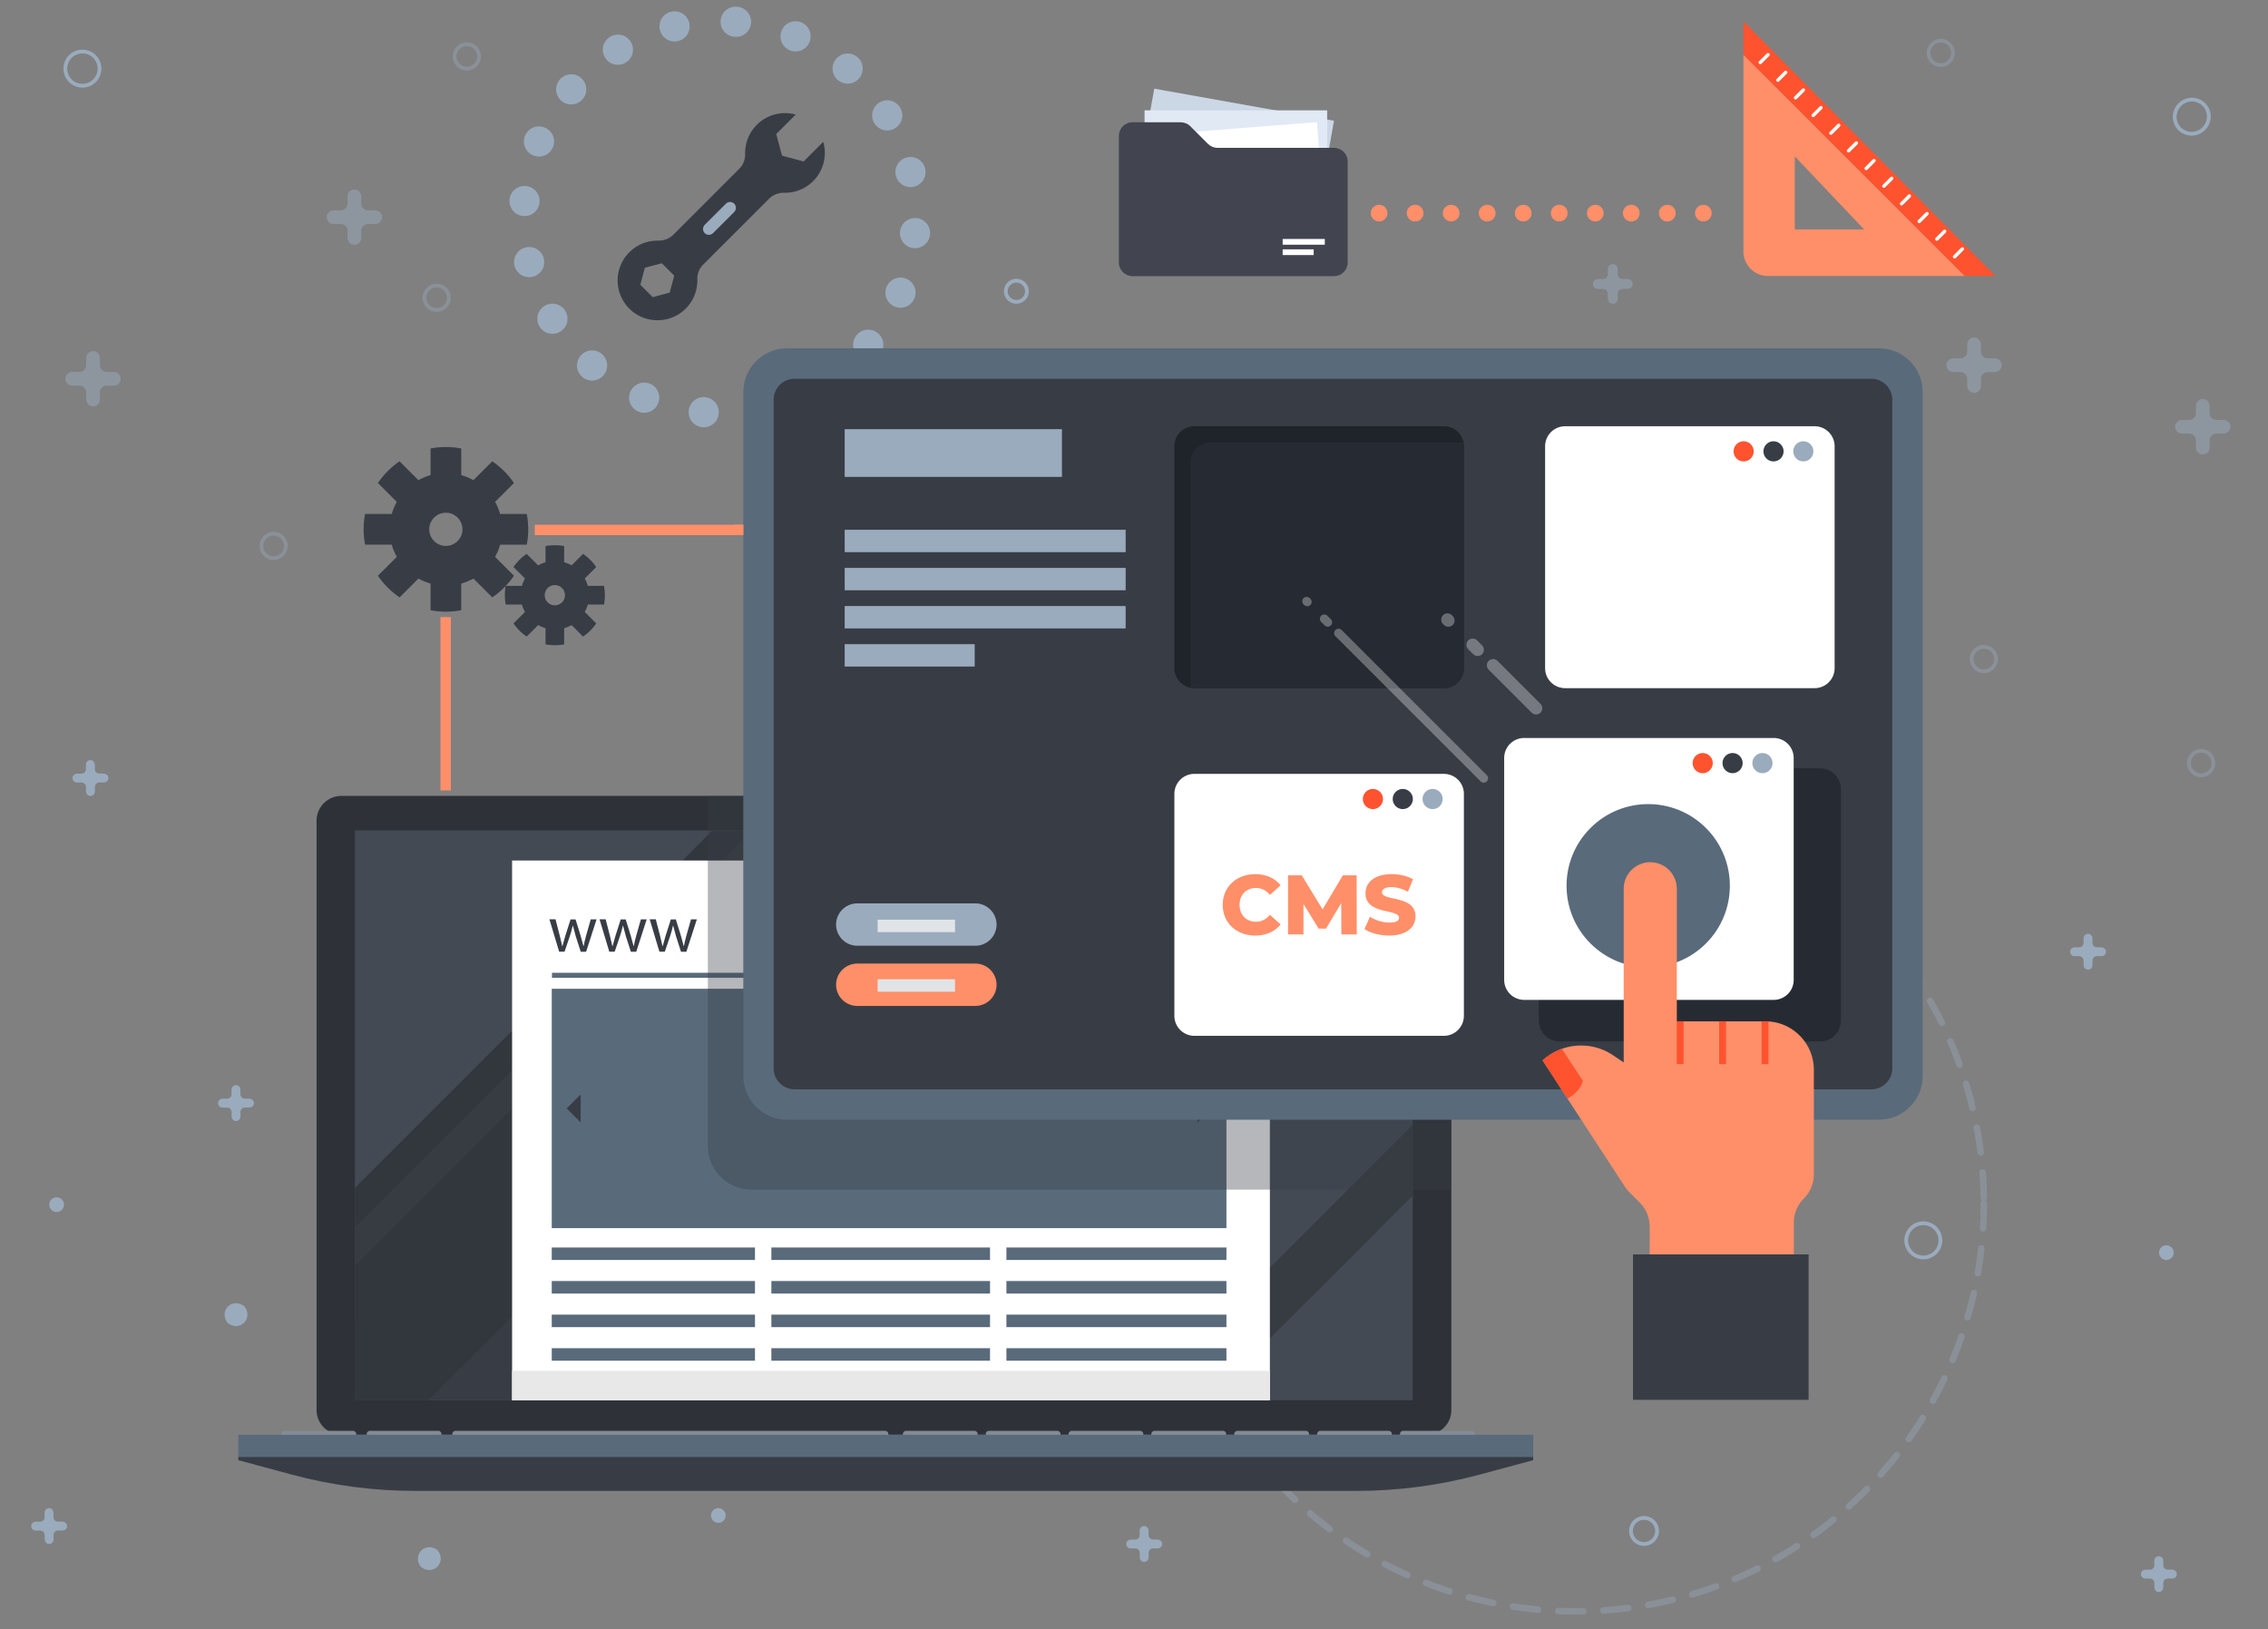 <svg xmlns="http://www.w3.org/2000/svg" xmlns:xlink="http://www.w3.org/1999/xlink" viewBox="0 0 451 324" xmlns:v="https://vecta.io/nano"><rect x="0" y="0" width="451" height="324" fill="#808080" stroke="none"/><style><![CDATA[.Fk{fill:#9aabbd}.Fl{fill:#383d45}.Fm{fill:#fff}.Fn{fill:none}.Fo{fill:#ff8f69}.Fp{opacity:.4}.Fq{stroke:#9aabbd}.Fr{fill:#596a7b}.Fs{fill:#ff532f}.Ft{opacity:.5}.Fu{stroke-miterlimit:10}.Fv{stroke-width:.753}.Fw{stroke-linecap:round}]]></style><circle cx="313.31" cy="239.31" r="81.19" opacity=".39" stroke-width="1.3" stroke-dasharray="5,4" class="Fn Fq Fw"/><path d="M288.61 163.24v117.2c0 1.74-.91 3.28-2.28 4.15-.72.47-1.57.74-2.48.76-.06.01-.11.01-.17.01H67.89c-.06 0-.11 0-.17-.01-.91-.02-1.75-.3-2.48-.76-1.38-.87-2.29-2.41-2.29-4.15v-117.2a4.94 4.94 0 0 1 4.94-4.94h215.8a4.94 4.94 0 0 1 4.92 4.94z" fill="#2e3238"/><path d="M70.57 165.17h210.35V278.5H70.57z" fill="#444a54"/><path d="M280.93 165.17v16.53l-96.81 96.8H70.57v-16.53l96.81-96.8z" class="Fl"/><path d="M198.52 165.17L85.18 278.5H70.57v-42.23l71.12-71.1z" fill="#32363d"/><g fill="#838b96"><path d="M176.01 284.59H90.59a.65.65 0 0 0-.65.65h0a.65.65 0 0 0 .65.65h85.42a.65.65 0 0 0 .65-.65h0a.65.65 0 0 0-.65-.65zm-105.82 0H56.61a.65.65 0 0 0-.65.65h0a.65.65 0 0 0 .65.65h13.58a.65.65 0 0 0 .65-.65h0a.65.65 0 0 0-.65-.65zm16.96 0H73.56a.65.65 0 0 0-.65.65h0a.65.65 0 0 0 .65.65h13.58a.65.65 0 0 0 .65-.65h0c.01-.36-.28-.65-.64-.65z"/><use xlink:href="#B"/><use xlink:href="#B" x="16.47"/><use xlink:href="#B" x="32.94"/><path d="M243.19 284.59H229.6a.65.65 0 0 0-.65.65h0a.65.65 0 0 0 .65.65h13.58a.65.65 0 0 0 .65-.65h0c.01-.36-.28-.65-.64-.65z"/><use xlink:href="#B" x="65.89"/><path d="M276.14 284.59h-13.58a.65.65 0 0 0-.65.65h0a.65.65 0 0 0 .65.65h13.58a.65.65 0 0 0 .65-.65h0c-.01-.36-.3-.65-.65-.65z"/><use xlink:href="#B" x="98.84"/></g><path d="M262.17 289.52v-.84l-86.03.42-86.03-.42v.84l-42.72.21v.69l10.65 2.87c7.98 2.15 16.21 3.24 24.48 3.24h187.23c8.27 0 16.5-1.09 24.48-3.24l10.65-2.87v-.69l-42.71-.21z" class="Fl"/><path d="M47.39 285.37h257.5v4.42H47.39z" class="Fr"/><path d="M157.08 165.17l-86.51 86.5v-7.54l78.96-78.96zm123.85 58.54v14.11l-40.69 40.68h-14.11z" fill="#373c42"/><path d="M101.83 171.15h150.69v107.34H101.83z" class="Fm"/><path d="M101.83 272.64h150.69v5.85H101.83z" fill="#e8e8e8"/><path d="M109.76 193.98h134.09" stroke="#596a7b" class="Fn Fu"/><g class="Fl"><use xlink:href="#C"/><use xlink:href="#C" x="9.97"/><use xlink:href="#C" x="19.94"/></g><path d="M109.72 196.66h134.16v47.61H109.72z" class="Fr"/><path d="M238.13 217.67v5.58l2.79-2.79zm-125.44 2.79l2.78 2.79v-5.58z" class="Fl"/><path d="M109.72 248.12h40.41v2.48h-40.41zm43.67 0h43.48v2.48h-43.48zm46.74 0h43.75v2.48h-43.75zm-90.41 6.67h40.41v2.49h-40.41zm43.67 0h43.48v2.49h-43.48zm46.74 0h43.75v2.49h-43.75zm-90.41 6.68h40.41v2.49h-40.41zm43.67 0h43.48v2.49h-43.48zm46.74 0h43.75v2.49h-43.75zm-90.41 6.68h40.41v2.49h-40.41zm43.67 0h43.48v2.49h-43.48zm46.74 0h43.75v2.49h-43.75z" class="Fr"/><path d="M288.61 163.24v73.37H149.48c-4.82 0-8.72-3.9-8.72-8.71v-69.6h142.93a4.94 4.94 0 0 1 4.92 4.94z" opacity=".37" class="Fl"/><circle transform="matrix(.083 -.997 .997 .083 88.14 182.297)" cx="143.16" cy="43.24" r="38.94" stroke-width="6" stroke-dasharray="0,12.23" class="Fn Fq Fw"/><path d="M382.33 77.98V214c0 4.81-3.9 8.71-8.71 8.71h-217.1c-4.81 0-8.71-3.9-8.71-8.71V77.98c0-4.81 3.9-8.71 8.71-8.71h217.1c4.81 0 8.71 3.9 8.71 8.71z" class="Fr"/><path d="M372.11 216.66H158.02a4.18 4.18 0 0 1-4.18-4.18V79.51a4.18 4.18 0 0 1 4.18-4.18h214.09a4.18 4.18 0 0 1 4.18 4.18v132.96a4.18 4.18 0 0 1-4.18 4.19z" class="Fl"/><path d="M360.84 136.87h-49.61a3.98 3.98 0 0 1-3.98-3.98V88.76a3.98 3.98 0 0 1 3.98-3.98h49.61a3.98 3.98 0 0 1 3.98 3.98v44.13a3.98 3.98 0 0 1-3.98 3.98z" class="Fm"/><use xlink:href="#D" class="Fk"/><use xlink:href="#E" class="Fl"/><use xlink:href="#E" x="-5.94" class="Fs"/><path d="M291.1 88.72v44.2c0 2.18-1.76 3.95-3.94 3.95h-49.68a3.52 3.52 0 0 1-.66-.06c-1.86-.32-3.29-1.94-3.29-3.89v-44.2c0-2.18 1.77-3.95 3.95-3.95h49.68c1.95 0 3.57 1.43 3.88 3.29a3.6 3.6 0 0 1 .06.66z" fill="#1f242b"/><path d="M291.1 88.72v44.2c0 2.18-1.76 3.95-3.94 3.95h-49.68a3.52 3.52 0 0 1-.66-.06c-.04-.22-.06-.44-.06-.66V91.94c0-2.18 1.76-3.94 3.94-3.94h49.68a3.52 3.52 0 0 1 .66.06 3.6 3.6 0 0 1 .06.66zm70.81 118.43h-51.76a4.16 4.16 0 0 1-4.16-4.16v-46.04a4.16 4.16 0 0 1 4.16-4.16h51.76a4.16 4.16 0 0 1 4.16 4.16v46.04c0 2.29-1.86 4.16-4.16 4.16z" fill="#262b33"/><path d="M287.12 206.02h-49.61a3.98 3.98 0 0 1-3.98-3.98V157.9a3.98 3.98 0 0 1 3.98-3.98h49.61a3.98 3.98 0 0 1 3.98 3.98v44.13c0 2.2-1.78 3.99-3.98 3.99z" class="Fm"/><use xlink:href="#D" x="-73.72" y="69.15" class="Fk"/><use xlink:href="#E" x="-73.72" y="69.15" class="Fl"/><path d="M275.01 158.92a2 2 0 1 1-4 0 2 2 0 1 1 4 0z" class="Fs"/><g class="Fk"><path d="M167.97 105.37h55.87v4.45h-55.87zm0-20.01h43.2v9.49h-43.2zm0 27.59h55.87v4.45h-55.87zm0 7.59h55.87v4.45h-55.87zm0 7.58h25.85v4.45h-25.85z"/><use xlink:href="#F"/></g><use xlink:href="#F" y="11.97" class="Fo"/><path d="M174.52 182.92h15.39v2.48h-15.39zm0 11.85h15.39v2.48h-15.39z" fill="#e1e4e7"/><g class="Fl"><path d="M104.75 108.33c.19-.99.29-2.01.29-3.05s-.1-2.06-.29-3.05h-5.3a11.13 11.13 0 0 0-1-2.41l3.75-3.75c-1.15-1.7-2.62-3.16-4.31-4.32l-3.75 3.75c-.75-.42-1.56-.76-2.42-1v-5.3c-.99-.19-2.01-.29-3.05-.29s-2.06.1-3.05.29v5.3a11.13 11.13 0 0 0-2.41 1l-3.75-3.75a16.25 16.25 0 0 0-4.31 4.32l3.75 3.75a11.13 11.13 0 0 0-1 2.41h-5.3c-.19.99-.29 2.01-.29 3.05s.1 2.06.29 3.05h5.3c.24.85.58 1.66 1 2.42l-3.75 3.75c1.15 1.7 2.62 3.16 4.31 4.32l3.75-3.75c.76.42 1.56.76 2.41 1v5.3c.99.19 2.01.29 3.05.29s2.06-.1 3.05-.29v-5.3c.85-.24 1.66-.58 2.42-1l3.75 3.75c1.7-1.15 3.16-2.62 4.31-4.31l-3.75-3.75c.42-.75.76-1.56 1-2.42h5.3zm-16.09.25c-1.82 0-3.3-1.48-3.3-3.3s1.48-3.3 3.3-3.3 3.3 1.48 3.3 3.3-1.47 3.3-3.3 3.3z"/><path d="M120.11 120.24c.12-.6.17-1.22.17-1.85s-.06-1.25-.17-1.86h-3.22a6.8 6.8 0 0 0-.61-1.47l2.28-2.28c-.7-1.03-1.59-1.92-2.62-2.62l-2.28 2.28a6.8 6.8 0 0 0-1.47-.61v-3.22c-.6-.11-1.22-.17-1.85-.17s-1.25.06-1.86.17v3.22a6.8 6.8 0 0 0-1.47.61l-2.28-2.28c-1.03.7-1.92 1.59-2.62 2.62l2.28 2.28a6.8 6.8 0 0 0-.61 1.47h-3.22c-.12.6-.17 1.22-.17 1.86 0 .63.06 1.25.17 1.85h3.22a6.8 6.8 0 0 0 .61 1.47l-2.28 2.28c.7 1.03 1.59 1.92 2.62 2.62l2.28-2.28a6.8 6.8 0 0 0 1.47.61v3.22c.6.11 1.22.17 1.86.17.63 0 1.25-.06 1.85-.17v-3.22a6.8 6.8 0 0 0 1.47-.61l2.28 2.28c1.03-.7 1.92-1.59 2.62-2.62l-2.28-2.28a6.8 6.8 0 0 0 .61-1.47h3.22zm-9.78.15a2.01 2.01 0 1 1 0-4.02 2.01 2.01 0 1 1 0 4.02z"/></g><g class="Fo"><path d="M87.59 122.74h2.06v34.48h-2.06zm18.75-18.37h41.46v2.06h-41.46z"/><path d="M145.93 104.37h1.87v2.06h-1.87z"/></g><path d="M396.8 54.89L346.68 4.25v6.67l43.97 43.97z" class="Fs"/><path d="M390.65 54.89l-43.97-43.97V50a4.89 4.89 0 0 0 4.89 4.89h39.08zm-19.97-9.26H356.9V31.1l13.78 14.53z" class="Fo"/><g class="Fm"><use xlink:href="#G"/><use xlink:href="#H"/><use xlink:href="#I"/><path d="M362.35 21.65l-1.55 1.55c-.13.13-.35.13-.48 0h0c-.13-.13-.13-.35 0-.48l1.55-1.55c.13-.13.35-.13.48 0h0c.14.14.14.35 0 .48z"/><use xlink:href="#G" x="14.05" y="14.05"/><use xlink:href="#H" x="14.05" y="14.05"/><use xlink:href="#I" x="14.05" y="14.05"/><use xlink:href="#G" x="24.59" y="24.59"/><use xlink:href="#G" x="28.1" y="28.1"/><use xlink:href="#H" x="28.1" y="28.1"/><use xlink:href="#I" x="28.1" y="28.1"/><use xlink:href="#G" x="38.64" y="38.64"/></g><path d="M262.625 38.824l-35.744-6.383 2.644-14.805 35.744 6.383z" fill="#ccd7e6"/><path d="M263.909 36.988h-36.31v-15.04h36.31z" fill="#e1e9f5"/><path d="M262.891 37.127l-33.835 2.668-1.012-12.84 33.835-2.668z" class="Fm"/><path d="M236.71 25.12l3.5 3.5c.51.51 1.2.79 1.91.79h23.16c1.49 0 2.71 1.21 2.71 2.71v20.09c0 1.49-1.21 2.71-2.71 2.71H225.2c-1.49 0-2.71-1.21-2.71-2.71V27.03c0-1.49 1.21-2.71 2.71-2.71h9.59c.73.01 1.42.29 1.92.8z" fill="#42444f"/><path d="M255.06 49.59h6.17v1.14h-6.17zm0-2.06h8.38v1.14h-8.38z" class="Fm"/><g class="Fo"><use xlink:href="#J"/><use xlink:href="#K"/><use xlink:href="#J" x="14.33"/><use xlink:href="#K" x="14.33"/><use xlink:href="#J" x="28.66"/><use xlink:href="#K" x="28.66"/><use xlink:href="#J" x="42.99"/><use xlink:href="#K" x="42.99"/><use xlink:href="#K" x="50.15"/><use xlink:href="#J" x="64.48"/></g><path d="M139.83 52.63l13.12-13.12c.79-.79 1.87-1.19 2.99-1.17 2.08.04 4.17-.73 5.76-2.32 2.11-2.11 2.78-5.13 2.01-7.81l-3.9 3.9-4.3-1.15-1.15-4.3 3.87-3.87c-2.66-.74-5.64-.06-7.73 2.03-1.59 1.59-2.36 3.68-2.32 5.76.02 1.12-.38 2.2-1.17 2.99l-13.12 13.12c-.79.79-1.87 1.19-2.99 1.17-2.08-.04-4.17.73-5.76 2.32a7.92 7.92 0 0 0 .38 11.56c3.02 2.66 7.67 2.6 10.62-.15 1.75-1.63 2.59-3.84 2.53-6.04-.05-1.1.39-2.15 1.16-2.92zM129.8 59.1l-2.47-2.47.9-3.37 3.37-.9 2.47 2.47-.9 3.37-3.37.9z" class="Fl"/><path d="M140.14 46.37h0c-.45-.45-.45-1.19 0-1.65l4.21-4.21c.45-.45 1.19-.45 1.65 0h0c.45.45.45 1.19 0 1.65l-4.21 4.21c-.46.45-1.2.45-1.65 0z" class="Fk"/><path d="M352.7 198.87h-49.61a3.98 3.98 0 0 1-3.98-3.98v-44.13a3.98 3.98 0 0 1 3.98-3.98h49.61a3.98 3.98 0 0 1 3.98 3.98v44.13c.01 2.2-1.78 3.98-3.98 3.98z" class="Fm"/><use xlink:href="#L" class="Fk"/><use xlink:href="#L" x="-5.94" class="Fl"/><path d="M340.59 151.78a2 2 0 0 1-2 2c-1.1 0-2-.9-2-2a2 2 0 1 1 4 0z" class="Fs"/><circle transform="matrix(.707 -.707 .707 .707 -28.547 283.392)" cx="327.81" cy="176.15" r="16.24" class="Fr"/><path d="M360.69 212.79v20.77c0 1.8-.71 3.53-1.99 4.81-1.28 1.27-1.99 3-1.99 4.81v12.51h-28.66v-11.71a6.84 6.84 0 0 0-1.99-4.81l-2.09-2.08c-.33-.34-.62-.7-.88-1.1l-11.39-17.47-4.95-7.61c1.14-1.04 2.45-1.8 3.84-2.3 1.23-.45 2.53-.66 3.83-.66 2.19 0 4.38.63 6.3 1.91l2.16 1.45v-34.54a5.29 5.29 0 0 1 5.28-5.28c1.46 0 2.77.59 3.73 1.55s1.55 2.28 1.55 3.74v26.36h17.6c5.32-.02 9.65 4.31 9.65 9.65z" class="Fo"/><path d="M333.42 203.12h1.37v8.52h-1.37zm8.44 0h1.37v8.52h-1.37zm8.44 0h1.37v8.52h-1.37zm-35.53 11.86c-.38 1.36-1.31 2.52-3.07 3.53l-4.95-7.61c1.14-1.04 2.45-1.8 3.84-2.3l4.18 6.38z" class="Fs"/><path d="M324.73 249.49h34.92v28.93h-34.92z" class="Fl"/><g class="Fk"><use xlink:href="#M"/><path d="M12.4 302.64h-.88c-.49 0-.88-.39-.88-.88v-.88c0-.43-.29-.82-.71-.9-.56-.11-1.06.32-1.06.87v.92c0 .49-.39.88-.88.88h-.87c-.43 0-.82.29-.9.71-.11.56.32 1.06.87 1.06H8c.49 0 .88.39.88.88v.88c0 .43.29.82.71.9.56.11 1.06-.32 1.06-.87v-.92c0-.49.39-.88.88-.88h.92c.54 0 .98-.5.87-1.06-.1-.42-.49-.71-.92-.71z"/><use xlink:href="#M" x="-180.59" y="-87.69"/><use xlink:href="#M" x="-209.54" y="-152.34"/><g class="Ft"><path d="M74.56 41.83H73.2a1.36 1.36 0 0 1-1.36-1.36v-1.35c0-.66-.44-1.27-1.09-1.4a1.37 1.37 0 0 0-1.64 1.34v1.41a1.36 1.36 0 0 1-1.36 1.36H66.4c-.66 0-1.27.44-1.4 1.09a1.37 1.37 0 0 0 1.34 1.64h1.41a1.36 1.36 0 0 1 1.36 1.36v1.35c0 .66.44 1.27 1.09 1.4a1.37 1.37 0 0 0 1.64-1.34v-1.41a1.36 1.36 0 0 1 1.36-1.36h1.41a1.37 1.37 0 0 0 1.34-1.64c-.12-.65-.73-1.09-1.39-1.09z"/><path d="M22.58 73.97h-1.35a1.36 1.36 0 0 1-1.36-1.36v-1.35c0-.66-.44-1.27-1.09-1.4a1.37 1.37 0 0 0-1.64 1.34v1.41a1.36 1.36 0 0 1-1.36 1.36h-1.35c-.66 0-1.27.44-1.4 1.09a1.37 1.37 0 0 0 1.34 1.64h1.41a1.36 1.36 0 0 1 1.36 1.36v1.35c0 .66.44 1.27 1.09 1.4a1.37 1.37 0 0 0 1.64-1.34v-1.41a1.36 1.36 0 0 1 1.36-1.36h1.41a1.37 1.37 0 0 0 1.34-1.64c-.13-.65-.74-1.09-1.4-1.09z"/><path d="M323.63 55.49h-.97a.98.98 0 0 1-.98-.98v-.97c0-.47-.32-.91-.78-1a.99.99 0 0 0-1.18.96v1.02a.98.98 0 0 1-.98.98h-.97c-.47 0-.91.32-1 .78-.12.63.36 1.18.96 1.18h1.02a.98.98 0 0 1 .98.98v.97c0 .47.32.91.78 1 .63.12 1.18-.36 1.18-.96v-1.02a.98.98 0 0 1 .98-.98h1.02a.98.98 0 0 0 .96-1.18c-.1-.47-.54-.78-1.02-.78z"/></g></g><g opacity=".31" class="Fm"><path d="M297.79 131.44l8.55 8.55c.48.48.48 1.28 0 1.76h0c-.48.48-1.28.48-1.76 0l-8.55-8.55c-.48-.48-.48-1.28 0-1.76h0c.49-.48 1.28-.48 1.76 0zm-4.06-4.07l.99.99c.48.48.48 1.28 0 1.76h0c-.48.48-1.28.48-1.76 0l-.99-.99c-.48-.48-.48-1.28 0-1.76h0c.48-.48 1.27-.48 1.76 0zm-5.02-5.01l.18.18c.48.48.48 1.28 0 1.76h0c-.48.48-1.28.48-1.76 0l-.18-.18c-.48-.48-.48-1.28 0-1.76h0c.49-.49 1.28-.49 1.76 0z"/></g><g opacity=".31" class="Fm"><path d="M266.79 125.31l28.87 28.87a.87.87 0 0 1 0 1.23h0a.87.87 0 0 1-1.23 0l-28.87-28.87a.87.87 0 0 1 0-1.23h0a.87.87 0 0 1 1.23 0zm-2.84-2.84l.69.69a.87.87 0 0 1 0 1.23h0a.87.87 0 0 1-1.23 0l-.69-.69a.87.87 0 0 1 0-1.23h0a.89.89 0 0 1 1.23 0zm-3.5-3.5l.12.12a.87.87 0 0 1 0 1.23h0a.87.87 0 0 1-1.23 0l-.12-.12a.87.87 0 0 1 0-1.23h0a.89.89 0 0 1 1.23 0z"/></g><g class="Fn Fq Fv"><circle cx="86.83" cy="59.22" r="2.43" class="Fp"/><circle cx="92.83" cy="11.22" r="2.43" class="Fp"/><circle cx="54.42" cy="108.58" r="2.43" class="Fp"/></g><g class="Ft Fk"><path d="M396.63 71.27h-1.35a1.36 1.36 0 0 1-1.36-1.36v-1.35c0-.66-.44-1.27-1.09-1.4a1.37 1.37 0 0 0-1.64 1.34v1.41a1.36 1.36 0 0 1-1.36 1.36h-1.35c-.66 0-1.27.44-1.4 1.09a1.37 1.37 0 0 0 1.34 1.64h1.41a1.36 1.36 0 0 1 1.36 1.36v1.35c0 .66.44 1.27 1.09 1.4a1.37 1.37 0 0 0 1.64-1.34v-1.41a1.36 1.36 0 0 1 1.36-1.36h1.41a1.37 1.37 0 0 0 1.34-1.64c-.13-.64-.74-1.09-1.4-1.09z"/></g><g class="Fn Fq Fv"><circle cx="385.93" cy="10.53" r="2.43" class="Fp"/><circle cx="394.5" cy="131.08" r="2.43" class="Fp"/><path d="M204.21 57.93a2.1 2.1 0 1 1-4.2 0 2.1 2.1 0 0 1 4.2 0z" class="Fu"/><circle cx="382.46" cy="246.7" r="3.4"/><circle cx="16.39" cy="13.65" r="3.4"/><path d="M329.51 304.5a2.59 2.59 0 1 1-5.18 0 2.59 2.59 0 0 1 2.59-2.59c1.44 0 2.59 1.16 2.59 2.59z" class="Fu"/></g><g class="Fk"><path d="M87.03 308.34c1.85 2.43-.89 5.17-3.32 3.32-1.84-2.42.9-5.17 3.32-3.32zm-38.44-48.53c1.85 2.43-.89 5.17-3.32 3.32-1.85-2.43.89-5.17 3.32-3.32zm95.71 41.61a1.46 1.46 0 1 1-2.92 0 1.46 1.46 0 1 1 2.92 0zM12.72 239.6a1.46 1.46 0 1 1-2.92 0c0-.81.65-1.46 1.46-1.46s1.46.65 1.46 1.46z"/><use xlink:href="#M" x="201.77" y="5.99"/><path d="M417.85 188.4h-.88c-.49 0-.88-.39-.88-.88v-.88c0-.43-.29-.82-.71-.9-.56-.11-1.06.32-1.06.87v.92c0 .49-.39.88-.88.88h-.88c-.43 0-.82.29-.9.71-.11.56.32 1.06.87 1.06h.92c.49 0 .88.39.88.88v.88c0 .43.29.82.71.9.56.11 1.06-.32 1.06-.87v-.92c0-.49.39-.88.88-.88h.92c.54 0 .98-.5.87-1.06-.1-.42-.5-.71-.92-.71z"/><g class="Ft"><path d="M442.11 83.51h-1.35a1.36 1.36 0 0 1-1.36-1.36V80.8c0-.66-.44-1.27-1.09-1.4a1.37 1.37 0 0 0-1.64 1.34v1.41a1.36 1.36 0 0 1-1.36 1.36h-1.35c-.66 0-1.27.44-1.4 1.09a1.37 1.37 0 0 0 1.34 1.64h1.41a1.36 1.36 0 0 1 1.36 1.36v1.35c0 .66.44 1.27 1.09 1.4a1.37 1.37 0 0 0 1.64-1.34V87.6a1.36 1.36 0 0 1 1.36-1.36h1.41a1.37 1.37 0 0 0 1.34-1.64c-.13-.64-.74-1.09-1.4-1.09z"/></g></g><g class="Fn Fq Fv"><path d="M440.07 151.17a2.43 2.43 0 0 1-2.96 2.96c-.85-.2-1.55-.9-1.75-1.75a2.43 2.43 0 0 1 2.96-2.96 2.41 2.41 0 0 1 1.75 1.75z" class="Fp Fu"/><ellipse transform="matrix(.707 -.707 .707 .707 111.25 315.007)" cx="435.92" cy="23.19" rx="3.41" ry="3.38"/></g><path d="M432.25 249.14a1.46 1.46 0 0 1-2.92 0c0-.81.65-1.46 1.46-1.46.81.01 1.46.66 1.46 1.46z" class="Fk"/><path d="M243.14 179.97c0-3.58 2.74-6.11 6.46-6.11 2.17 0 3.91.79 5.05 2.22l-2.12 1.91c-.74-.89-1.65-1.38-2.77-1.38-1.93 0-3.27 1.34-3.27 3.36 0 2.01 1.34 3.36 3.27 3.36 1.12 0 2.03-.49 2.77-1.38l2.12 1.91c-1.14 1.43-2.89 2.22-5.05 2.22-3.73 0-6.46-2.53-6.46-6.11zm23.6 5.88l-.03-6.23-3.02 5.07h-1.48l-3.01-4.9v6.06h-3.07V174.1h2.74l4.13 6.78 4.03-6.78h2.74l.03 11.75h-3.06zm4.59-1.06l1.09-2.45c1.04.69 2.52 1.16 3.88 1.16 1.38 0 1.91-.39 1.91-.96 0-1.86-6.68-.5-6.68-4.87 0-2.1 1.71-3.81 5.2-3.81 1.53 0 3.11.35 4.26 1.02l-1.02 2.47c-1.12-.6-2.23-.91-3.26-.91-1.39 0-1.9.47-1.9 1.06 0 1.8 6.67.45 6.67 4.78 0 2.05-1.71 3.79-5.2 3.79-1.93.01-3.84-.51-4.95-1.28z" class="Fo"/><defs ><path id="B" d="M193.77 284.59h-13.58a.65.65 0 0 0-.65.65h0a.65.65 0 0 0 .65.65h13.58a.65.65 0 0 0 .65-.65h0a.65.65 0 0 0-.65-.65z"/><path id="C" d="M110.47 182.86l.85 3.28.48 2.05h.04l.57-2.04 1.05-3.29h.99l1 3.22.57 2.1h.04c.11-.65.28-1.33.49-2.09l.92-3.24h1.16l-2.08 6.45h-1.07l-.99-3.08-.57-2.12h-.03c-.16.77-.36 1.44-.59 2.13l-1.04 3.06h-1.07l-1.94-6.45h1.22z"/><path id="D" d="M360.6 89.77a2 2 0 0 1-2 2c-1.1 0-2-.9-2-2a2 2 0 0 1 2-2c1.1 0 2 .9 2 2z"/><path id="E" d="M354.67 89.77a2 2 0 1 1-4 0 2 2 0 0 1 2-2c1.1 0 2 .9 2 2z"/><path id="F" d="M193.96 179.68h-23.49c-2.32 0-4.21 1.9-4.21 4.21h0c0 2.32 1.9 4.21 4.21 4.21h23.49a4.22 4.22 0 0 0 4.21-4.21h0c0-2.31-1.89-4.21-4.21-4.21z"/><path id="G" d="M351.82 11.12l-1.55 1.55c-.13.13-.35.13-.48 0h0c-.13-.13-.13-.35 0-.48l1.55-1.55c.13-.13.35-.13.48 0h0c.13.13.13.34 0 .48z"/><path id="H" d="M355.33 14.63l-1.55 1.55c-.13.13-.35.13-.48 0h0c-.13-.13-.13-.35 0-.48l1.55-1.55c.13-.13.35-.13.48 0h0c.13.13.13.35 0 .48z"/><path id="I" d="M358.84 18.14l-1.55 1.55c-.13.13-.35.13-.48 0h0c-.13-.13-.13-.35 0-.48l1.55-1.55c.13-.13.35-.13.48 0h0c.14.13.14.35 0 .48z"/><path id="J" d="M275.9 42.39c0 .92-.75 1.66-1.66 1.66-.92 0-1.66-.75-1.66-1.66 0-.92.75-1.66 1.66-1.66.91-.01 1.66.74 1.66 1.66z"/><path id="K" d="M283.06 42.39c0 .92-.75 1.66-1.66 1.66-.92 0-1.66-.75-1.66-1.66 0-.92.75-1.66 1.66-1.66a1.65 1.65 0 0 1 1.66 1.66z"/><path id="L" d="M352.47 151.78a2 2 0 1 1-4 0 2 2 0 0 1 2-2c1.1-.01 2 .89 2 2z"/><path id="M" d="M230.16 306.2h-.88c-.49 0-.88-.39-.88-.88v-.88c0-.43-.29-.82-.71-.9-.56-.11-1.06.32-1.06.87v.92c0 .49-.39.88-.88.88h-.88c-.43 0-.82.29-.9.71-.11.56.32 1.06.87 1.06h.92c.49 0 .88.39.88.88v.88c0 .43.29.82.71.9.56.11 1.06-.32 1.06-.87v-.92c0-.49.39-.88.88-.88h.92c.54 0 .98-.5.87-1.06-.1-.42-.49-.71-.92-.71z"/></defs></svg>
